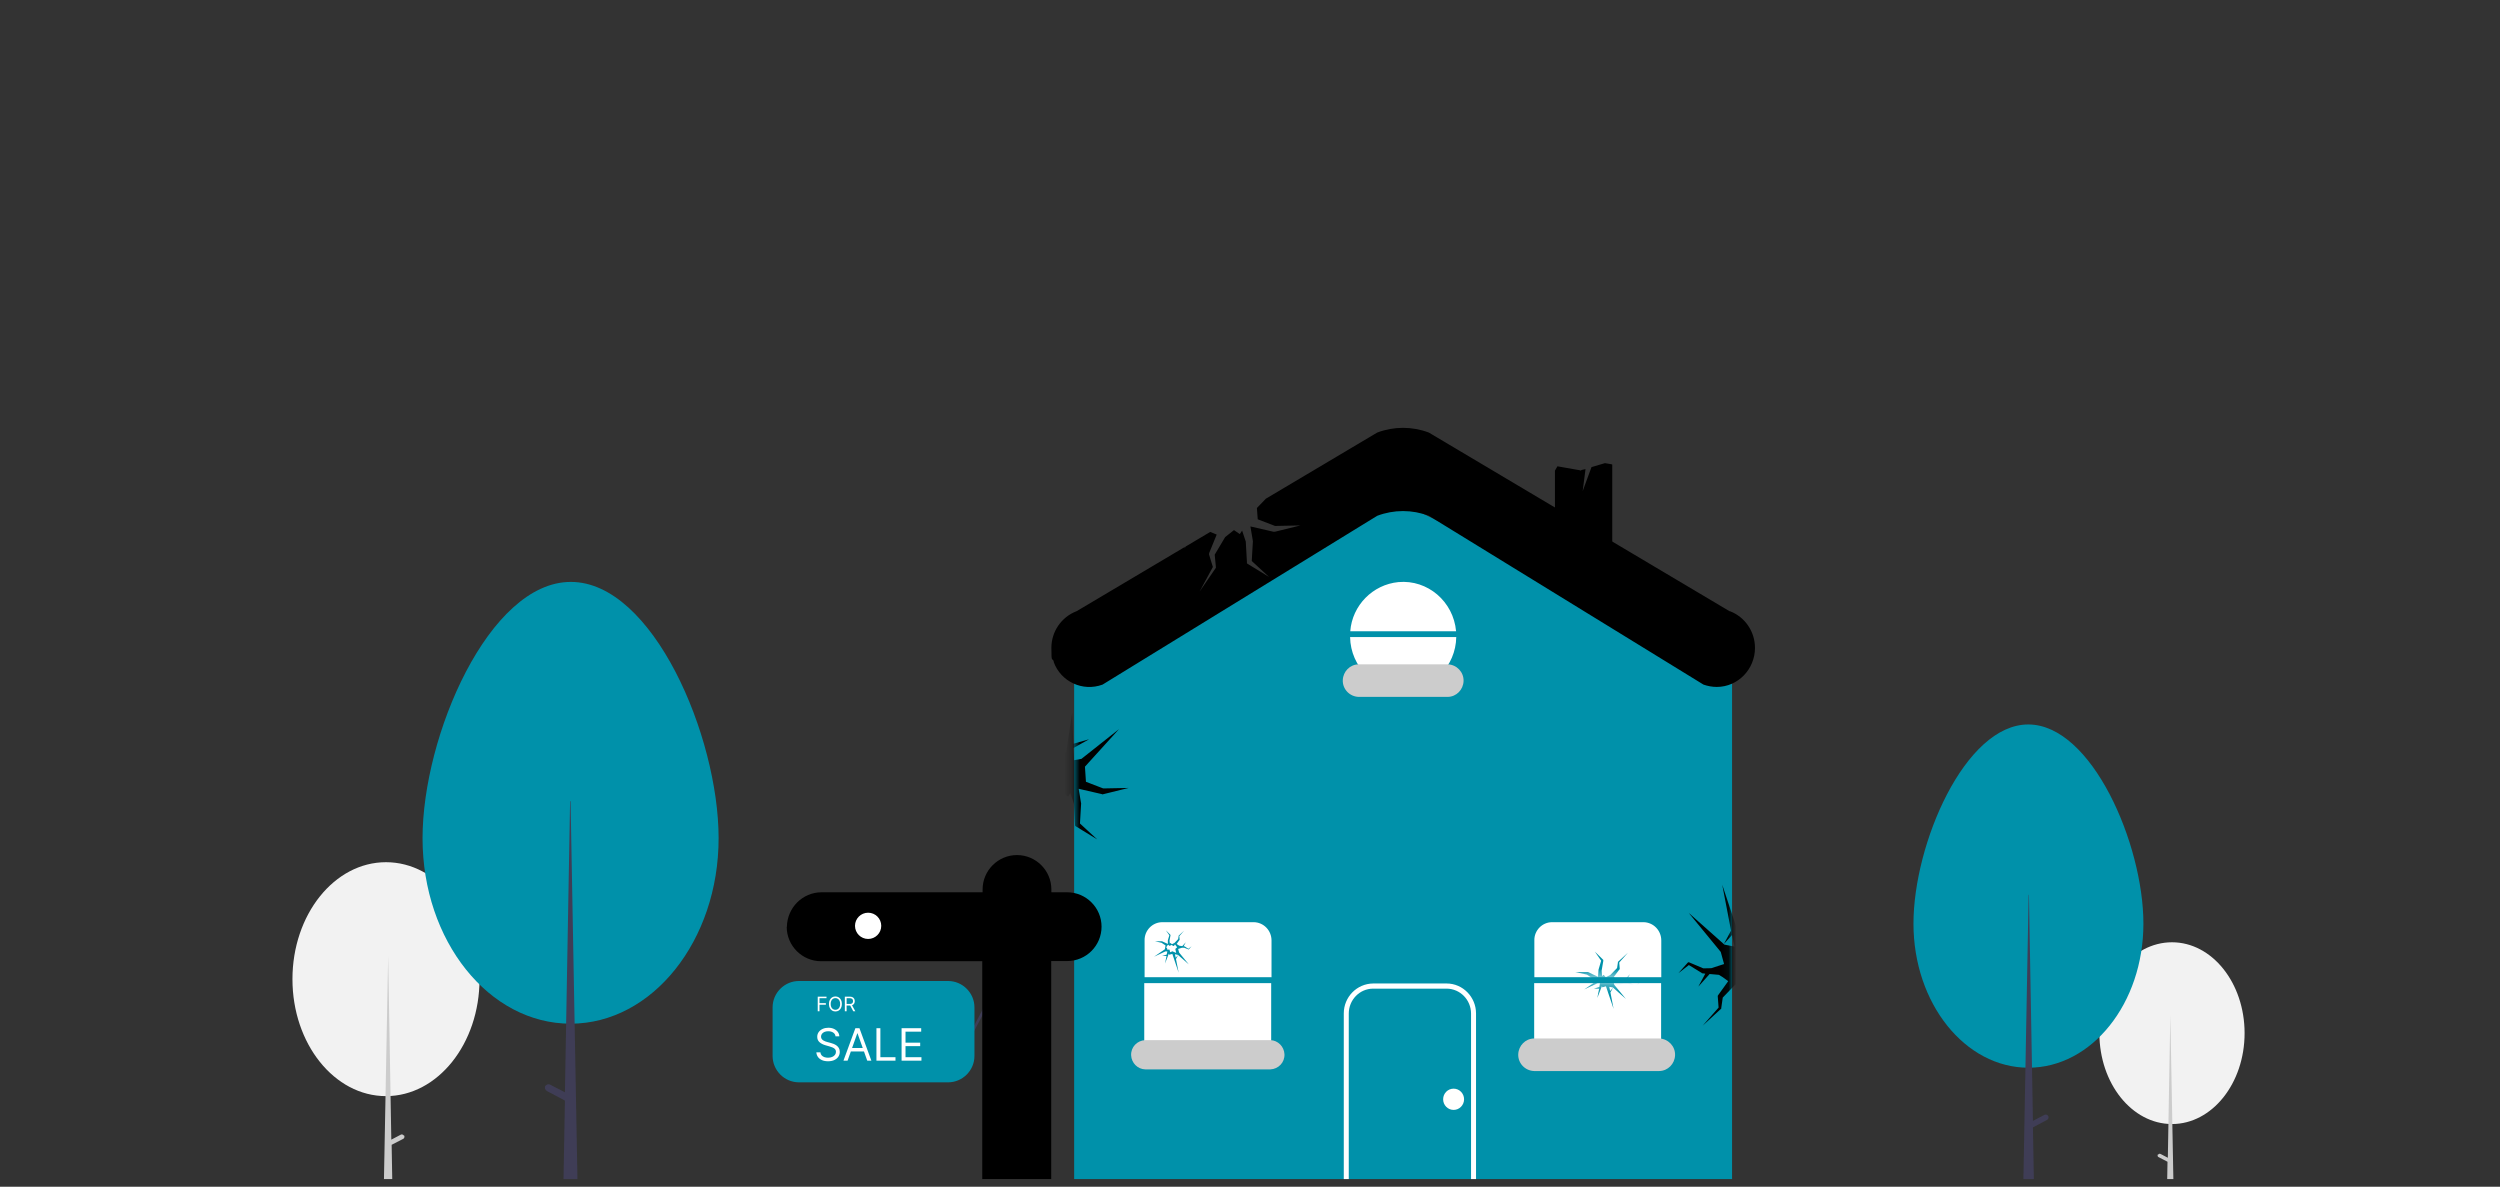 <svg width="316" height="150" viewBox="0 0 316 150" fill="none" xmlns="http://www.w3.org/2000/svg">
<rect x="0" y="0" width="316" height="150" fill="#333333" stroke="none"/>
<g clip-path="url(#clip0_1074_6126)">
<path d="M274.539 142.078C279.608 142.078 283.716 136.936 283.716 130.591C283.716 124.247 279.608 119.104 274.539 119.104C269.471 119.104 265.362 124.247 265.362 130.591C265.362 136.936 269.471 142.078 274.539 142.078Z" fill="#F2F2F2"/>
<path d="M272.733 145.963C272.691 146.068 272.733 146.215 272.838 146.257L273.972 146.845L273.846 154.321H274.812L274.329 128.302L274.014 146.341L273.09 145.858C272.985 145.795 272.838 145.858 272.796 145.942H272.733V145.963Z" fill="#CCCCCC"/>
<path d="M215.215 154.657H139.51C137.452 154.657 135.772 152.536 135.772 149.911V85.273C135.73 84.307 159.565 73.471 160.384 72.925L166.558 68.137C169.687 66.331 172.585 61.144 175.714 62.971L217.693 82.879C218.512 83.404 218.974 84.328 218.932 85.294V149.932C218.932 152.557 217.273 154.678 215.194 154.678L215.215 154.657Z" fill="#0091AA"/>
<path d="M256.374 91.573C264.396 91.573 270.927 106.693 270.927 116.752C270.927 126.811 264.417 134.959 256.395 134.959C248.373 134.959 241.863 126.811 241.863 116.752C241.863 106.693 248.352 91.573 256.374 91.573Z" fill="#0091AA"/>
<path d="M258.895 141.071C258.811 140.903 258.58 140.819 258.412 140.924L256.963 141.68L256.459 113.099H256.417L255.661 154.322H257.173L256.963 142.499L258.748 141.554C258.916 141.47 259 141.239 258.895 141.071Z" fill="#3F3D56"/>
<path d="M48.789 138.55C55.319 138.55 60.612 131.931 60.612 123.766C60.612 115.601 55.319 108.982 48.789 108.982C42.26 108.982 36.966 115.601 36.966 123.766C36.966 131.931 42.26 138.55 48.789 138.55Z" fill="#F2F2F2"/>
<path d="M51.121 143.527H51.037C50.974 143.422 50.785 143.338 50.659 143.422L49.462 144.052L49.063 120.826L48.433 154.321H49.672L49.504 144.703L50.974 143.947C51.1 143.884 51.163 143.695 51.1 143.569V143.527H51.121Z" fill="#CCCCCC"/>
<path d="M72.163 73.555C82.495 73.555 90.832 93.022 90.832 105.958C90.832 118.894 82.453 129.394 72.121 129.394C61.789 129.394 53.41 118.915 53.41 105.958C53.41 93.001 61.81 73.555 72.142 73.555H72.163Z" fill="#0091AA"/>
<path d="M68.928 137.269C68.802 137.479 68.907 137.773 69.118 137.899L71.406 139.117L71.133 154.342H73.087L72.121 101.275H72.058L71.406 138.067L69.537 137.101C69.328 136.975 69.034 137.101 68.907 137.29H68.928V137.269Z" fill="#3F3D56"/>
<path d="M160.72 123.535V118.873C160.72 117.613 159.733 116.584 158.473 116.563H146.923C145.663 116.563 144.655 117.613 144.676 118.852V123.514H160.741L160.72 123.535Z" fill="white"/>
<path d="M144.633 124.271V131.516C144.633 132.776 145.62 133.805 146.88 133.805H158.43C159.69 133.805 160.698 132.755 160.677 131.516V124.271H144.612H144.633Z" fill="white"/>
<path d="M182.853 154.805H173.571C171.513 154.805 169.854 153.083 169.854 151.025V128.092C169.854 126.034 171.492 124.333 173.571 124.312H182.853C184.911 124.312 186.57 126.034 186.57 128.092V151.004C186.57 153.083 184.932 154.763 182.853 154.784V154.805ZM173.571 124.964C171.849 124.964 170.484 126.392 170.484 128.114V151.025C170.484 152.747 171.849 154.154 173.571 154.175H182.853C184.575 154.175 185.94 152.747 185.94 151.025V128.114C185.94 126.392 184.575 124.985 182.874 124.964H173.571Z" fill="white"/>
<path d="M184.05 79.792C183.714 76.033 180.459 73.24 176.763 73.576C173.508 73.891 170.925 76.516 170.673 79.792H184.05Z" fill="white"/>
<path d="M170.652 80.527C170.715 84.307 173.781 87.31 177.477 87.247C181.089 87.184 184.008 84.202 184.071 80.527H170.652Z" fill="white"/>
<path d="M183 88.087H171.723C170.589 88.045 169.686 87.1 169.728 85.966C169.77 84.874 170.631 83.992 171.723 83.971H183C184.134 84.013 185.037 84.958 184.995 86.092C184.953 87.184 184.092 88.066 183 88.087Z" fill="#CCCCCC"/>
<path d="M144.759 131.474C143.73 131.516 142.932 132.356 142.974 133.385C143.016 134.351 143.793 135.149 144.759 135.17H160.572C161.601 135.128 162.399 134.288 162.357 133.259C162.315 132.293 161.538 131.495 160.572 131.474H144.759Z" fill="#CCCCCC"/>
<path d="M193.92 124.271V131.516C193.92 132.776 194.907 133.805 196.167 133.805H207.717C208.977 133.805 209.985 132.755 209.964 131.516V124.271H193.92Z" fill="white"/>
<path d="M209.986 123.535V118.873C209.986 117.613 208.999 116.584 207.739 116.563H196.189C194.929 116.563 193.921 117.613 193.942 118.852V123.514H209.986V123.535Z" fill="white"/>
<path d="M183.736 140.293C184.466 140.293 185.059 139.692 185.059 138.949C185.059 138.207 184.466 137.605 183.736 137.605C183.005 137.605 182.413 138.207 182.413 138.949C182.413 139.692 183.005 140.293 183.736 140.293Z" fill="#FFFFFE"/>
<path d="M209.734 135.379H193.9C192.766 135.337 191.863 134.392 191.905 133.258C191.947 132.166 192.808 131.284 193.9 131.263H209.734C210.868 131.305 211.771 132.25 211.729 133.384C211.687 134.476 210.826 135.358 209.734 135.379Z" fill="#CCCCCC"/>
<path d="M120.253 135.8L114.331 126.56L114.583 126.35L120.232 135.149L124.852 126.371L125.125 126.539L120.253 135.8Z" fill="#3F3D56"/>
<path d="M99.441 117.152C99.441 119.546 101.394 121.499 103.788 121.499H124.158V154.406C132.936 154.574 124.2 154.238 132.873 154.406V121.478H134.889C137.304 121.478 139.236 119.525 139.236 117.131C139.236 114.737 137.283 112.784 134.889 112.784H132.894V112.427C132.894 110.033 130.941 108.08 128.547 108.08C126.153 108.08 124.2 110.033 124.2 112.427V112.784H103.851C101.436 112.784 99.504 114.737 99.462 117.152H99.441Z" fill="black"/>
<path d="M109.731 118.684C110.648 118.684 111.39 117.941 111.39 117.025C111.39 116.109 110.648 115.366 109.731 115.366C108.815 115.366 108.072 116.109 108.072 117.025C108.072 117.941 108.815 118.684 109.731 118.684Z" fill="white"/>
<path d="M119.832 136.808H100.995C99.147 136.808 97.656 135.296 97.656 133.469V127.337C97.656 125.489 99.168 123.998 100.995 123.998H119.832C121.68 123.998 123.171 125.51 123.171 127.337V133.469C123.171 135.317 121.659 136.808 119.832 136.808Z" fill="#0091AA"/>
<path d="M105.609 130.99C105.585 130.787 105.487 130.629 105.316 130.517C105.145 130.404 104.935 130.348 104.686 130.348C104.504 130.348 104.345 130.378 104.209 130.436C104.074 130.495 103.968 130.576 103.892 130.679C103.817 130.782 103.779 130.899 103.779 131.03C103.779 131.14 103.806 131.234 103.858 131.313C103.911 131.391 103.979 131.455 104.062 131.508C104.145 131.558 104.232 131.601 104.323 131.634C104.414 131.666 104.498 131.692 104.574 131.712L104.991 131.825C105.098 131.853 105.217 131.891 105.348 131.941C105.481 131.99 105.607 132.058 105.727 132.143C105.849 132.228 105.949 132.336 106.028 132.468C106.107 132.601 106.147 132.763 106.147 132.956C106.147 133.178 106.088 133.379 105.972 133.558C105.857 133.737 105.689 133.879 105.467 133.985C105.246 134.091 104.978 134.144 104.662 134.144C104.368 134.144 104.113 134.096 103.898 134.001C103.684 133.906 103.515 133.774 103.392 133.604C103.271 133.434 103.202 133.237 103.186 133.012H103.699C103.713 133.167 103.765 133.296 103.856 133.397C103.948 133.498 104.064 133.572 104.205 133.622C104.347 133.67 104.499 133.694 104.662 133.694C104.852 133.694 105.023 133.663 105.174 133.602C105.325 133.539 105.445 133.452 105.533 133.341C105.621 133.229 105.665 133.098 105.665 132.948C105.665 132.811 105.627 132.7 105.551 132.615C105.475 132.529 105.374 132.46 105.25 132.406C105.126 132.353 104.991 132.306 104.847 132.266L104.341 132.121C104.02 132.029 103.766 131.897 103.579 131.726C103.392 131.555 103.298 131.331 103.298 131.054C103.298 130.824 103.36 130.624 103.485 130.452C103.61 130.28 103.779 130.146 103.99 130.051C104.203 129.955 104.44 129.907 104.702 129.907C104.967 129.907 105.202 129.954 105.408 130.049C105.614 130.143 105.778 130.271 105.898 130.434C106.02 130.598 106.084 130.783 106.09 130.99H105.609ZM107.133 134.071H106.612L108.12 129.963H108.634L110.142 134.071H109.621L108.393 130.613H108.361L107.133 134.071ZM107.326 132.466H109.428V132.908H107.326V132.466ZM110.782 134.071V129.963H111.28V133.63H113.189V134.071H110.782ZM113.96 134.071V129.963H116.439V130.404H114.457V131.792H116.311V132.234H114.457V133.63H116.471V134.071H113.96Z" fill="white"/>
<path d="M103.361 127.824V125.976H104.47V126.175H103.585V126.799H104.387V126.998H103.585V127.824H103.361ZM106.412 126.9C106.412 127.095 106.377 127.264 106.307 127.406C106.236 127.547 106.14 127.657 106.017 127.734C105.894 127.811 105.754 127.849 105.596 127.849C105.439 127.849 105.299 127.811 105.176 127.734C105.053 127.657 104.957 127.547 104.886 127.406C104.816 127.264 104.781 127.095 104.781 126.9C104.781 126.705 104.816 126.537 104.886 126.395C104.957 126.253 105.053 126.143 105.176 126.066C105.299 125.989 105.439 125.951 105.596 125.951C105.754 125.951 105.894 125.989 106.017 126.066C106.14 126.143 106.236 126.253 106.307 126.395C106.377 126.537 106.412 126.705 106.412 126.9ZM106.196 126.9C106.196 126.74 106.169 126.605 106.115 126.495C106.062 126.385 105.99 126.302 105.9 126.245C105.809 126.189 105.708 126.16 105.596 126.16C105.484 126.16 105.383 126.189 105.292 126.245C105.202 126.302 105.13 126.385 105.077 126.495C105.024 126.605 104.997 126.74 104.997 126.9C104.997 127.06 105.024 127.195 105.077 127.305C105.13 127.415 105.202 127.499 105.292 127.555C105.383 127.612 105.484 127.64 105.596 127.64C105.708 127.64 105.809 127.612 105.9 127.555C105.99 127.499 106.062 127.415 106.115 127.305C106.169 127.195 106.196 127.06 106.196 126.9ZM106.788 127.824V125.976H107.413C107.557 125.976 107.676 126.001 107.768 126.05C107.861 126.099 107.93 126.166 107.974 126.251C108.019 126.337 108.041 126.434 108.041 126.543C108.041 126.652 108.019 126.748 107.974 126.833C107.93 126.917 107.861 126.983 107.769 127.031C107.677 127.079 107.56 127.102 107.416 127.102H106.911V126.9H107.409C107.508 126.9 107.587 126.886 107.647 126.857C107.708 126.828 107.752 126.787 107.779 126.734C107.807 126.681 107.821 126.617 107.821 126.543C107.821 126.469 107.807 126.404 107.779 126.349C107.751 126.294 107.707 126.251 107.646 126.221C107.586 126.19 107.505 126.175 107.406 126.175H107.012V127.824H106.788ZM107.658 126.994L108.113 127.824H107.853L107.406 126.994H107.658Z" fill="white"/>
<path d="M150.199 119.923L149.716 119.608H149.611L149.884 119.104L149.443 119.587L149.086 119.545L148.939 119.461L148.729 119.314L149.107 118.789V118.747L149.065 118.327L149.674 117.634L148.981 118.264V118.306L148.918 118.705L148.456 119.188L148.12 119.356L147.973 119.188L147.868 119.272L147.826 118.894L147.952 118.222V118.18L147.364 117.592L147.805 118.222L147.616 118.852V119.314L146.881 118.978H145.999L146.818 119.167L147.322 119.503L147.238 119.986L145.873 120.931L147.301 120.259H147.553L147.469 120.658L146.902 120.826H147.448L147.259 121.792L147.742 120.532L147.784 120.679L148.183 120.574L148.981 122.947L148.645 121.225L148.918 120.721L148.603 121.057L148.519 120.616L148.897 120.7L150.262 121.897L149.044 120.406L148.918 119.944L149.401 119.797H149.695L150.22 120.007H150.262L150.619 119.608L150.22 119.923H150.178H150.199ZM148.204 120.238L147.91 120.364L147.826 120.028H147.532V119.881L147.406 119.734L147.637 119.398L147.847 119.566L148.057 119.44L148.372 119.587L148.519 119.377L148.792 119.734L148.561 119.944L148.666 120.448L148.225 120.259L148.204 120.238Z" fill="#0091AA"/>
<mask id="mask0_1074_6126" style="mask-type:luminance" maskUnits="userSpaceOnUse" x="193" y="116" width="17" height="8">
<path d="M209.986 123.535V118.873C209.986 117.613 208.999 116.584 207.739 116.563H196.189C194.929 116.563 193.921 117.613 193.942 118.852V123.514H209.986V123.535Z" fill="white"/>
</mask>
<g mask="url(#mask0_1074_6126)">
<path d="M206.646 124.585L205.764 124.039H205.554L206.016 123.136L205.239 123.997L204.609 123.934L204.357 123.766L203.979 123.493L204.672 122.569L204.735 122.506V122.443L204.672 121.666L205.764 120.427L204.504 121.582V121.645L204.399 122.359L203.538 123.241L202.971 123.514L202.698 123.22L202.509 123.388L202.446 122.695L202.656 121.477V121.33L201.585 120.28L202.383 121.435L202.047 122.59V122.653L201.984 123.472L200.724 122.863H199.107L200.598 123.199L201.501 123.808L201.354 124.69L198.876 126.391L201.459 125.173H201.9L201.753 125.887L200.745 126.181L201.711 126.118L201.354 127.924L202.236 125.656L202.32 125.908L203.034 125.719L204.462 130.024L203.853 126.895L204.357 125.992L203.811 126.601L203.643 125.803L204.336 125.95L206.772 128.113L204.567 125.425L204.357 124.606L205.239 124.333H205.764L206.73 124.711H206.814L207.465 123.997L206.751 124.543H206.646V124.585ZM203.034 125.194L202.509 125.404L202.341 124.795H201.816V124.522L201.606 124.249L202.026 123.619L202.404 123.892L202.761 123.682L203.307 123.955L203.559 123.577L204.063 124.207L203.643 124.564L203.034 125.11V125.194Z" fill="#0091AA"/>
</g>
<mask id="mask1_1074_6126" style="mask-type:luminance" maskUnits="userSpaceOnUse" x="193" y="124" width="17" height="10">
<path d="M193.92 124.271V131.516C193.92 132.776 194.907 133.805 196.167 133.805H207.717C208.977 133.805 209.985 132.755 209.964 131.516V124.271H193.92Z" fill="white"/>
</mask>
<g mask="url(#mask1_1074_6126)">
<path d="M205.471 123.746L204.883 123.389H204.736L205.051 122.78L204.526 123.347L204.106 123.305L203.938 123.2L203.686 123.032L204.127 122.402V122.36L204.085 121.856L204.82 121.037L203.98 121.814V121.856L203.917 122.339L203.35 122.927L202.951 123.116L202.762 122.906L202.636 123.011L202.594 122.57L202.741 121.772V121.73L202.027 121.016L202.552 121.772L202.321 122.528V122.57L202.279 123.116L201.439 122.717H200.368L201.355 122.948L201.964 123.347L201.88 123.935L200.242 125.069L201.943 124.271H202.237L202.153 124.754L201.481 124.964H202.132L201.901 126.14L202.489 124.628L202.531 124.796L202.993 124.67L203.959 127.526L203.56 125.447L203.896 124.838L203.518 125.258L203.413 124.733L203.875 124.817L205.513 126.266L204.043 124.481L203.896 123.935L204.484 123.746H204.841L205.492 123.998H205.555L205.996 123.515L205.513 123.893L205.45 123.767H205.471V123.746ZM203.077 124.145L202.741 124.208L202.615 123.893H202.258V123.704L202.111 123.536L202.384 123.116L202.636 123.305L202.867 123.158L203.245 123.347L203.413 123.095L203.749 123.515L203.476 123.767L203.077 124.145Z" fill="#0091AA"/>
</g>
<mask id="mask2_1074_6126" style="mask-type:luminance" maskUnits="userSpaceOnUse" x="135" y="61" width="84" height="94">
<path d="M215.215 154.657H139.51C137.452 154.657 135.772 152.536 135.772 149.911V85.273C135.73 84.307 136.192 83.404 137.011 82.858L165.613 62.971C168.742 61.165 172.585 61.144 175.714 62.971L217.693 82.879C218.512 83.404 218.974 84.328 218.932 85.294V149.932C218.932 152.557 217.273 154.678 215.194 154.678L215.215 154.657Z" fill="white"/>
</mask>
<g mask="url(#mask2_1074_6126)">
<path d="M213.471 121.981L215.109 122.989L215.13 123.031H215.235L215.55 123.073L214.668 124.711L216.096 123.115L217.272 123.22L217.755 123.514L218.448 124.018L217.209 125.74L217.125 125.866V125.95L217.23 127.357L215.214 129.646L217.524 127.525L217.566 127.504V127.42L217.755 126.097L219.309 124.48L220.401 123.976L220.926 124.522L221.262 124.207L221.388 125.467L220.989 127.672L220.968 127.819L221.031 127.903L223.005 129.814L221.535 127.693L222.165 125.593V125.572V125.488L222.27 123.976L224.601 125.11L224.685 125.152H224.727L227.604 125.11L224.895 124.522L223.215 123.388L223.488 121.75L228.024 118.6L223.299 120.826L222.459 120.805L222.711 119.503L224.601 118.936L222.795 119.02L223.446 115.681L221.787 119.902L221.661 119.419L220.338 119.776L217.692 111.838L218.805 117.634L217.902 119.314L218.931 118.18L219.246 119.65L217.965 119.398L213.45 115.387L217.503 120.322L217.923 121.855L216.306 122.38L215.298 122.401L213.513 121.645L213.408 121.624L213.345 121.666L212.148 123.01L213.471 121.981Z" fill="black"/>
<path d="M125.923 99.763L128.023 100.477L128.086 100.519L128.191 100.477L128.569 100.456L127.981 102.514L129.178 100.351L130.522 100.162L131.152 100.372L132.055 100.75L131.131 103.018L131.068 103.186L131.089 103.27L131.572 104.845L129.892 107.953L131.95 104.95L131.992 104.908L131.971 104.824L131.824 103.291L133.147 101.065L134.26 100.183L134.995 100.687L135.289 100.246L135.751 101.632L135.877 104.215L135.898 104.383L135.982 104.446L138.691 106.105L136.507 104.089L136.654 101.548V101.527L136.633 101.443L136.339 99.7L139.258 100.372L139.363 100.414L139.426 100.393L142.66 99.595L139.447 99.658L137.263 98.818L137.137 96.907L141.442 92.161L136.696 95.92L135.751 96.088L135.667 94.555L137.662 93.442L135.667 94.009L135.52 90.082L134.743 95.248L134.491 94.744L133.105 95.5L128.044 87.247L130.795 93.463L130.207 95.626L131.089 94.072L131.824 95.647L130.333 95.689L124.18 92.35L130.018 96.844L130.9 98.461L129.22 99.469L128.086 99.742L125.902 99.385L125.755 99.364L125.713 99.448L124.705 101.275L125.923 99.763Z" fill="black"/>
</g>
<path d="M218.638 77.273L180.607 54.677C178.507 53.879 176.176 53.879 174.076 54.677L160.006 63.035L158.872 64.211L158.977 65.639L161.161 66.479L164.374 66.416L161.14 67.214H160.972L158.053 66.542L158.347 68.285V68.369H158.368L158.221 70.91L160.405 72.926L157.696 71.267L157.612 71.204V71.036L157.465 68.453L157.003 67.067L156.709 67.508L155.974 67.004L154.861 67.886L153.538 70.112L153.685 71.645V71.729C153.706 71.729 153.685 71.771 153.685 71.771L151.627 74.774L153.307 71.666L152.824 70.091V70.007C152.803 70.007 152.866 69.839 152.866 69.839L153.79 67.571L152.971 67.235L149.863 69.083L149.716 69.335L149.779 69.125L136.087 77.252C134.155 77.987 132.895 79.835 132.895 81.893C132.895 83.951 133 83.048 133.189 83.594V83.678C134.092 86.177 136.864 87.458 139.363 86.534L174.076 65.198C176.176 64.4 178.507 64.4 180.607 65.198L215.32 86.534C215.866 86.723 216.433 86.828 217 86.828C219.688 86.828 221.83 84.581 221.83 81.893C221.83 79.835 220.57 77.987 218.659 77.252L218.638 77.273Z" fill="black"/>
<path d="M203.727 58.688L202.866 58.541L201.165 59.044L200.052 62.069L200.409 59.297L199.926 59.401L199.8 59.486L199.716 59.444L196.86 58.94L196.545 59.486V69.65C196.545 69.817 196.692 69.965 196.86 69.965H203.475C203.643 69.965 203.79 69.817 203.79 69.65V58.709H203.727V58.688Z" fill="black"/>
</g>
<defs>
<clipPath id="clip0_1074_6126">
<rect width="315" height="148.218" fill="white" transform="translate(0.5 0.812)"/>
</clipPath>
</defs>
</svg>
